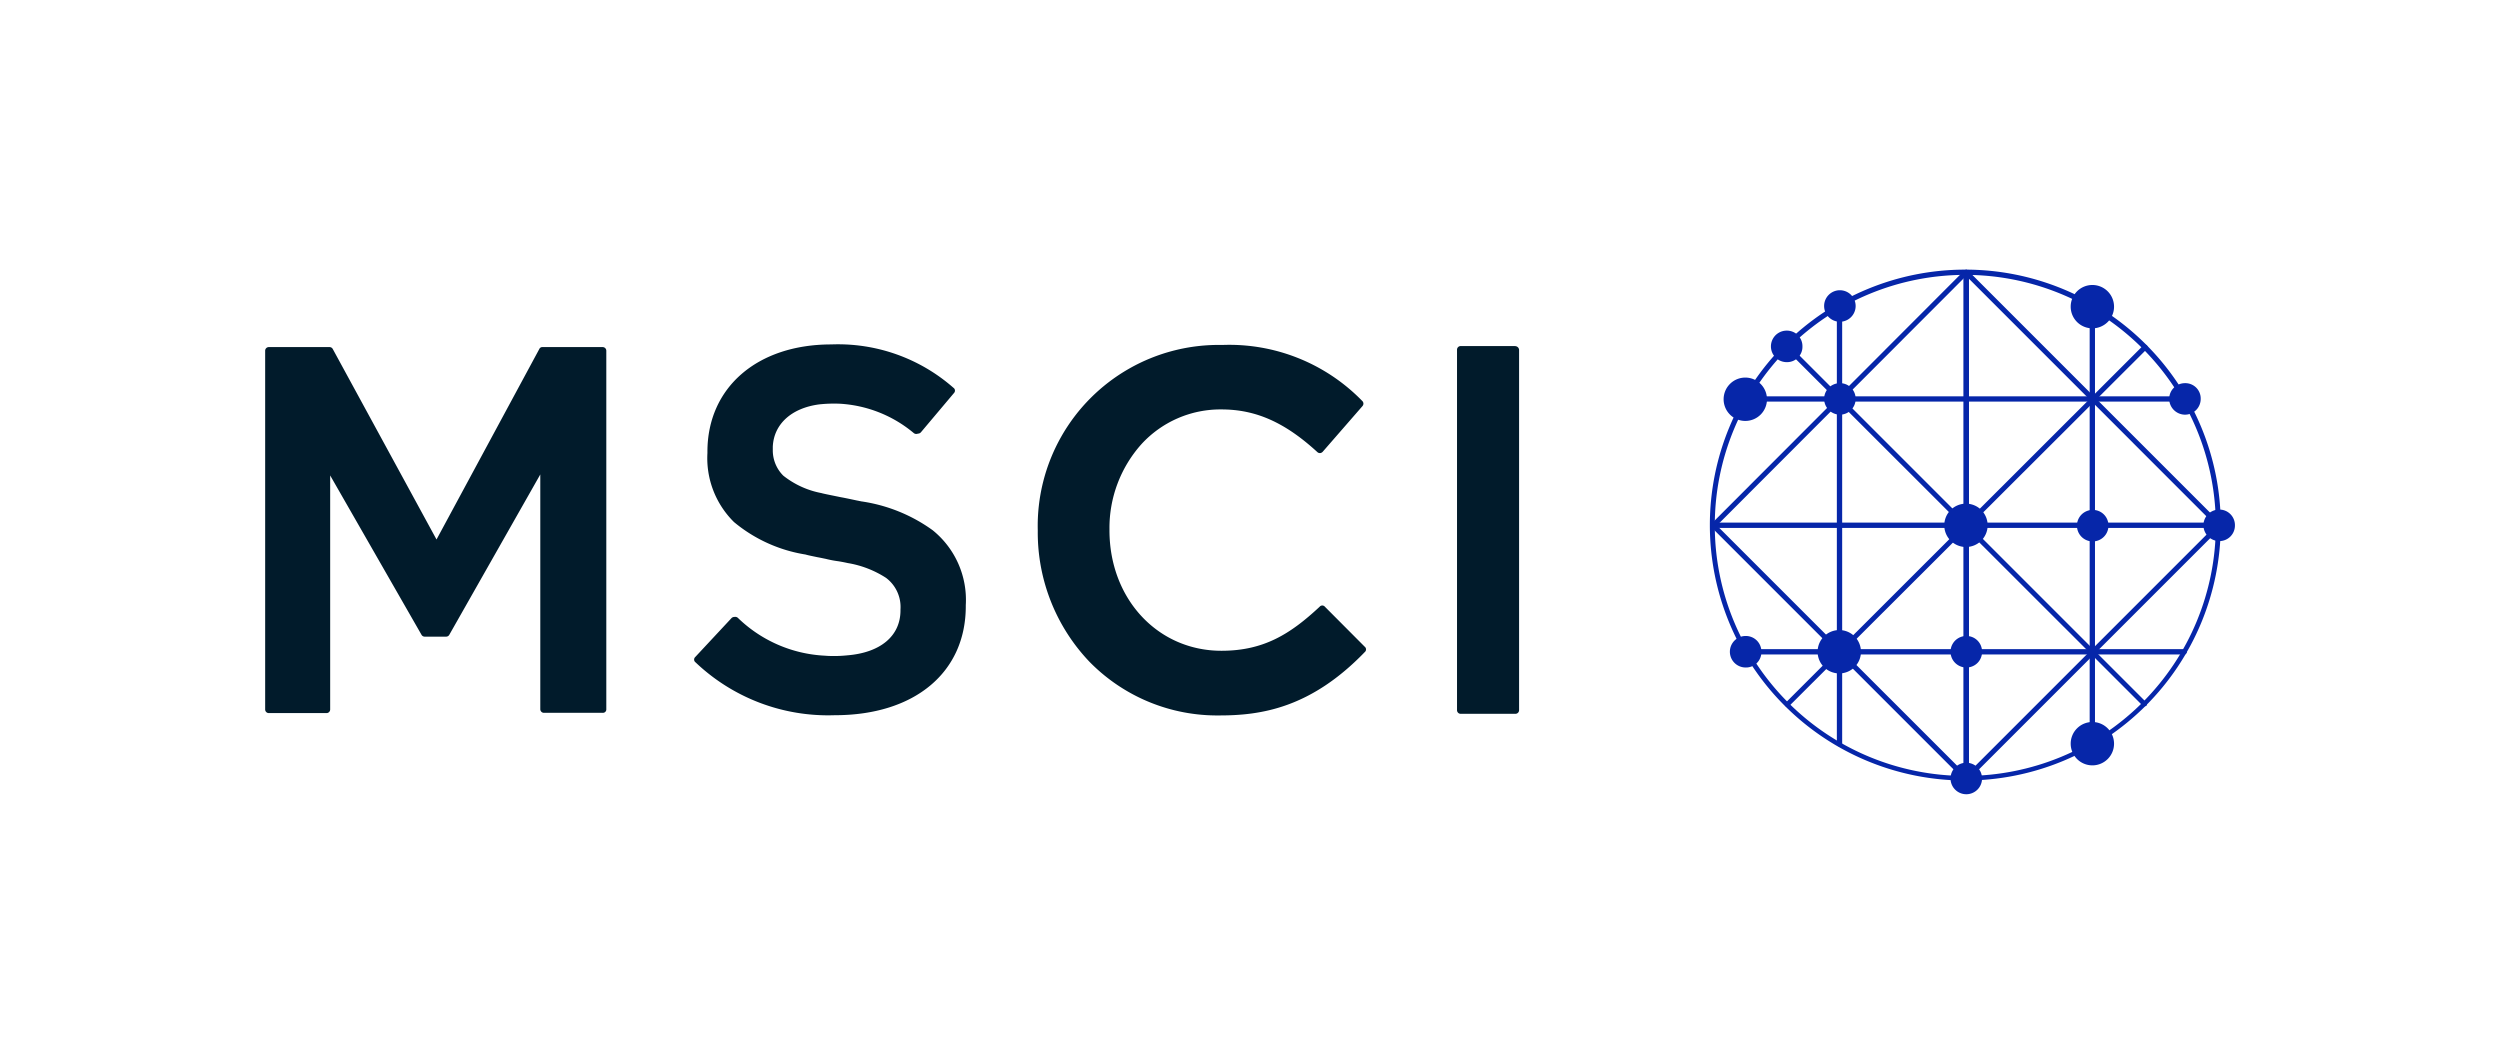 <svg data-name="그룹 5790" xmlns="http://www.w3.org/2000/svg" width="188" height="80" viewBox="0 0 188 80">
    <defs>
        <clipPath id="2typhreova">
            <path data-name="사각형 3161" style="fill:none" d="M0 0h148.121v39.456H0z"/>
        </clipPath>
    </defs>
    <g data-name="그룹 7126">
        <g data-name="그룹 7125" style="clip-path:url(#2typhreova)" transform="translate(19.94 20.271)">
            <path data-name="패스 7021" d="M489.742 49.915a.188.188 0 0 1-.123-.049L462.731 23a.192.192 0 1 1 .272-.272l26.889 26.889a.194.194 0 0 1 0 .272.313.313 0 0 1-.148.025" transform="translate(-348.436 -17.076)" style="fill:#0626a9"/>
            <path data-name="패스 7022" d="M463.054 50.115a.189.189 0 0 1-.123-.049.194.194 0 0 1 0-.272L489.82 22.93a.192.192 0 1 1 .272.272l-26.915 26.864a.417.417 0 0 1-.123.049" transform="translate(-348.586 -17.227)" style="fill:#0626a9"/>
            <path data-name="패스 7023" d="M517.5 38.519a.182.182 0 0 1-.2-.2V.3a.2.2 0 0 1 .4 0v38.046a.277.277 0 0 1-.2.173" transform="translate(-389.573 -.075)" style="fill:#0626a9"/>
            <path data-name="패스 7024" d="M478.446 48.5H440.4a.2.2 0 1 1 0-.4h38.049a.182.182 0 0 1 .2.2.2.2 0 0 1-.2.2m-2.395-9.7a.182.182 0 0 0-.2-.2h-33.037a.2.2 0 1 0 0 .4h33.037a.182.182 0 0 0 .2-.2m-.025 19.012a.182.182 0 0 0-.2-.2h-33.012a.2.2 0 1 0 0 .4H475.8a.2.2 0 0 0 .222-.2" transform="translate(-331.51 -29.069)" style="fill:#0626a9"/>
            <path data-name="패스 7025" d="M488.428 38.519a.182.182 0 0 1-.2-.2V.3a.2.2 0 1 1 .4 0v38.046a.276.276 0 0 1-.2.173m-9.333-2.79V2.816a.2.2 0 1 0-.4 0v32.913a.182.182 0 0 0 .2.2.2.2 0 0 0 .2-.2m19.012 0V2.865a.2.2 0 1 0-.4 0v32.864a.2.2 0 1 0 .4 0" transform="translate(-360.504 -.075)" style="fill:#0626a9"/>
            <path data-name="패스 7026" d="M478.5 19.564a.189.189 0 0 1-.123-.049L459.367.5a.192.192 0 0 1 .272-.272l19.012 19.012a.194.194 0 0 1 0 .272.351.351 0 0 1-.148.049m-18.889 18.965a.194.194 0 0 0 0-.272L440.6 19.243a.192.192 0 1 0-.272.272l19.012 19.012a.136.136 0 0 0 .123.049.351.351 0 0 0 .148-.049" transform="translate(-331.567 -.132)" style="fill:#0626a9"/>
            <path data-name="패스 7027" d="M459.491 38.5a.189.189 0 0 1-.123-.049.194.194 0 0 1 0-.272l19.012-19.012a.192.192 0 1 1 .272.272l-19.013 19.012a.968.968 0 0 1-.148.049M440.6 19.439 459.614.4a.192.192 0 1 0-.272-.272l-19.011 19.039a.194.194 0 0 0 0 .272.136.136 0 0 0 .123.049.351.351 0 0 0 .148-.049" transform="translate(-331.567 -.056)" style="fill:#0626a9"/>
            <path data-name="패스 7028" d="M459.21.4a18.839 18.839 0 1 0 18.839 18.839A18.852 18.852 0 0 0 459.21.4m0 38.024a19.21 19.21 0 1 1 19.21-19.21 19.231 19.231 0 0 1-19.21 19.21" transform="translate(-331.359)" style="fill:#0626a9"/>
            <path data-name="패스 7029" d="M464.052 22.774a1.63 1.63 0 1 1-1.63-1.63 1.628 1.628 0 0 1 1.63 1.63m-.42 9.506a1.17 1.17 0 0 0-1.185-1.185 1.185 1.185 0 1 0 0 2.37 1.17 1.17 0 0 0 1.185-1.185m-9.506-19.012a1.17 1.17 0 0 0-1.185-1.185 1.185 1.185 0 0 0-1.185 1.185 1.2 1.2 0 0 0 1.185 1.185 1.185 1.185 0 0 0 1.185-1.185m.4 19.012a1.63 1.63 0 1 0-1.63 1.63 1.628 1.628 0 0 0 1.63-1.63m28.123-9.506a1.17 1.17 0 0 0-1.185-1.185 1.185 1.185 0 0 0-1.185 1.185 1.2 1.2 0 0 0 1.185 1.185 1.17 1.17 0 0 0 1.185-1.185m-19.017 19.037a1.185 1.185 0 0 0-1.185-1.185 1.185 1.185 0 1 0 1.185 1.185m9.926-2.617a1.63 1.63 0 1 0-1.63 1.63 1.628 1.628 0 0 0 1.63-1.63m-26.519-6.914a1.17 1.17 0 0 0-1.185-1.185 1.185 1.185 0 0 0 0 2.37 1.155 1.155 0 0 0 1.185-1.185m26.519-25.95a1.63 1.63 0 1 0-1.63 1.63 1.628 1.628 0 0 0 1.63-1.63m-26.1 6.963a1.63 1.63 0 1 0-1.63 1.63 1.628 1.628 0 0 0 1.63-1.63m32.617-.025a1.155 1.155 0 0 0-1.185-1.185 1.185 1.185 0 0 0-1.185 1.185 1.2 1.2 0 0 0 1.185 1.185 1.185 1.185 0 0 0 1.185-1.185m-6.937 9.532a1.17 1.17 0 0 0-1.185-1.185 1.185 1.185 0 0 0 0 2.37 1.185 1.185 0 0 0 1.185-1.185M454.126 6.28a1.185 1.185 0 1 0-2.37 0 1.185 1.185 0 1 0 2.37 0m-4 3.037a1.17 1.17 0 0 0-1.185-1.185 1.185 1.185 0 0 0 0 2.37 1.155 1.155 0 0 0 1.185-1.185" transform="translate(-334.522 -3.54)" style="fill:#0626a9"/>
            <path data-name="패스 7030" d="M25.382 23a.274.274 0 0 1 .272.272v26.96a.255.255 0 0 1-.272.272h-4.42a.274.274 0 0 1-.272-.272V32.578l-6.838 12.049a.272.272 0 0 1-.247.148H12a.272.272 0 0 1-.247-.148L4.889 32.652v17.6a.274.274 0 0 1-.272.272H.272A.274.274 0 0 1 0 50.256V23.269A.274.274 0 0 1 .272 23h4.567a.272.272 0 0 1 .247.148l7.8 14.321 7.728-14.321a.248.248 0 0 1 .25-.148zM94 22.923h-4.1a.274.274 0 0 0-.272.272v27.111a.274.274 0 0 0 .272.272h4.123a.274.274 0 0 0 .272-.272V23.2a.3.3 0 0 0-.3-.272m-14.3 19.6a.257.257 0 0 0-.4 0c-2.2 2.049-4.2 3.309-7.383 3.309-4.79 0-8.42-3.9-8.42-9.062V36.7a9.448 9.448 0 0 1 2.4-6.395 8.051 8.051 0 0 1 6.025-2.617c2.593 0 4.79.988 7.21 3.21a.28.28 0 0 0 .2.074.3.3 0 0 0 .2-.1l2.988-3.432a.277.277 0 0 0-.025-.4 13.948 13.948 0 0 0-10.518-4.2A13.61 13.61 0 0 0 58.1 36.775v.074a14.083 14.083 0 0 0 3.9 9.827 13.435 13.435 0 0 0 9.777 4.024c3.136 0 6.864-.568 10.913-4.765a.257.257 0 0 0 0-.4zM50.2 36.775a12.124 12.124 0 0 0-5.386-2.175 1.069 1.069 0 0 0-.123-.025c-.049 0-.074-.025-.123-.025-.247-.049-.79-.173-1.333-.272-.593-.123-1.235-.247-1.407-.3a6.578 6.578 0 0 1-2.864-1.309 2.682 2.682 0 0 1-.79-1.877v-.3c.074-1.7 1.407-2.914 3.506-3.185a10.576 10.576 0 0 1 1.531-.049 9.509 9.509 0 0 1 5.555 2.2.3.3 0 0 0 .321.049h.025a.3.3 0 0 0 .2-.1l2.488-2.953a.259.259 0 0 0-.049-.4 13.14 13.14 0 0 0-9.184-3.254c-5.555 0-9.309 3.235-9.309 8.074v.1a6.752 6.752 0 0 0 2 5.185 11.153 11.153 0 0 0 5.383 2.441c.148.049.519.123.889.2.272.049.494.1.617.123a8.128 8.128 0 0 0 .889.173c.346.049.667.123.79.148a7.577 7.577 0 0 1 2.864 1.111 2.739 2.739 0 0 1 1.086 2.37v.075c0 1.926-1.506 3.185-4.025 3.383a9.486 9.486 0 0 1-.864.049c-.272 0-.519 0-.79-.025a10.1 10.1 0 0 1-6.543-2.839.294.294 0 0 0-.272-.074h-.025a.3.3 0 0 0-.2.1l-2.716 2.914a.258.258 0 0 0 .025.4 14.459 14.459 0 0 0 10.469 3.975c6 0 9.852-3.21 9.852-8.2V42.4a6.724 6.724 0 0 0-2.494-5.63" transform="translate(0 -17.17)" style="fill:#011b2b"/>
        </g>
    </g>
</svg>
